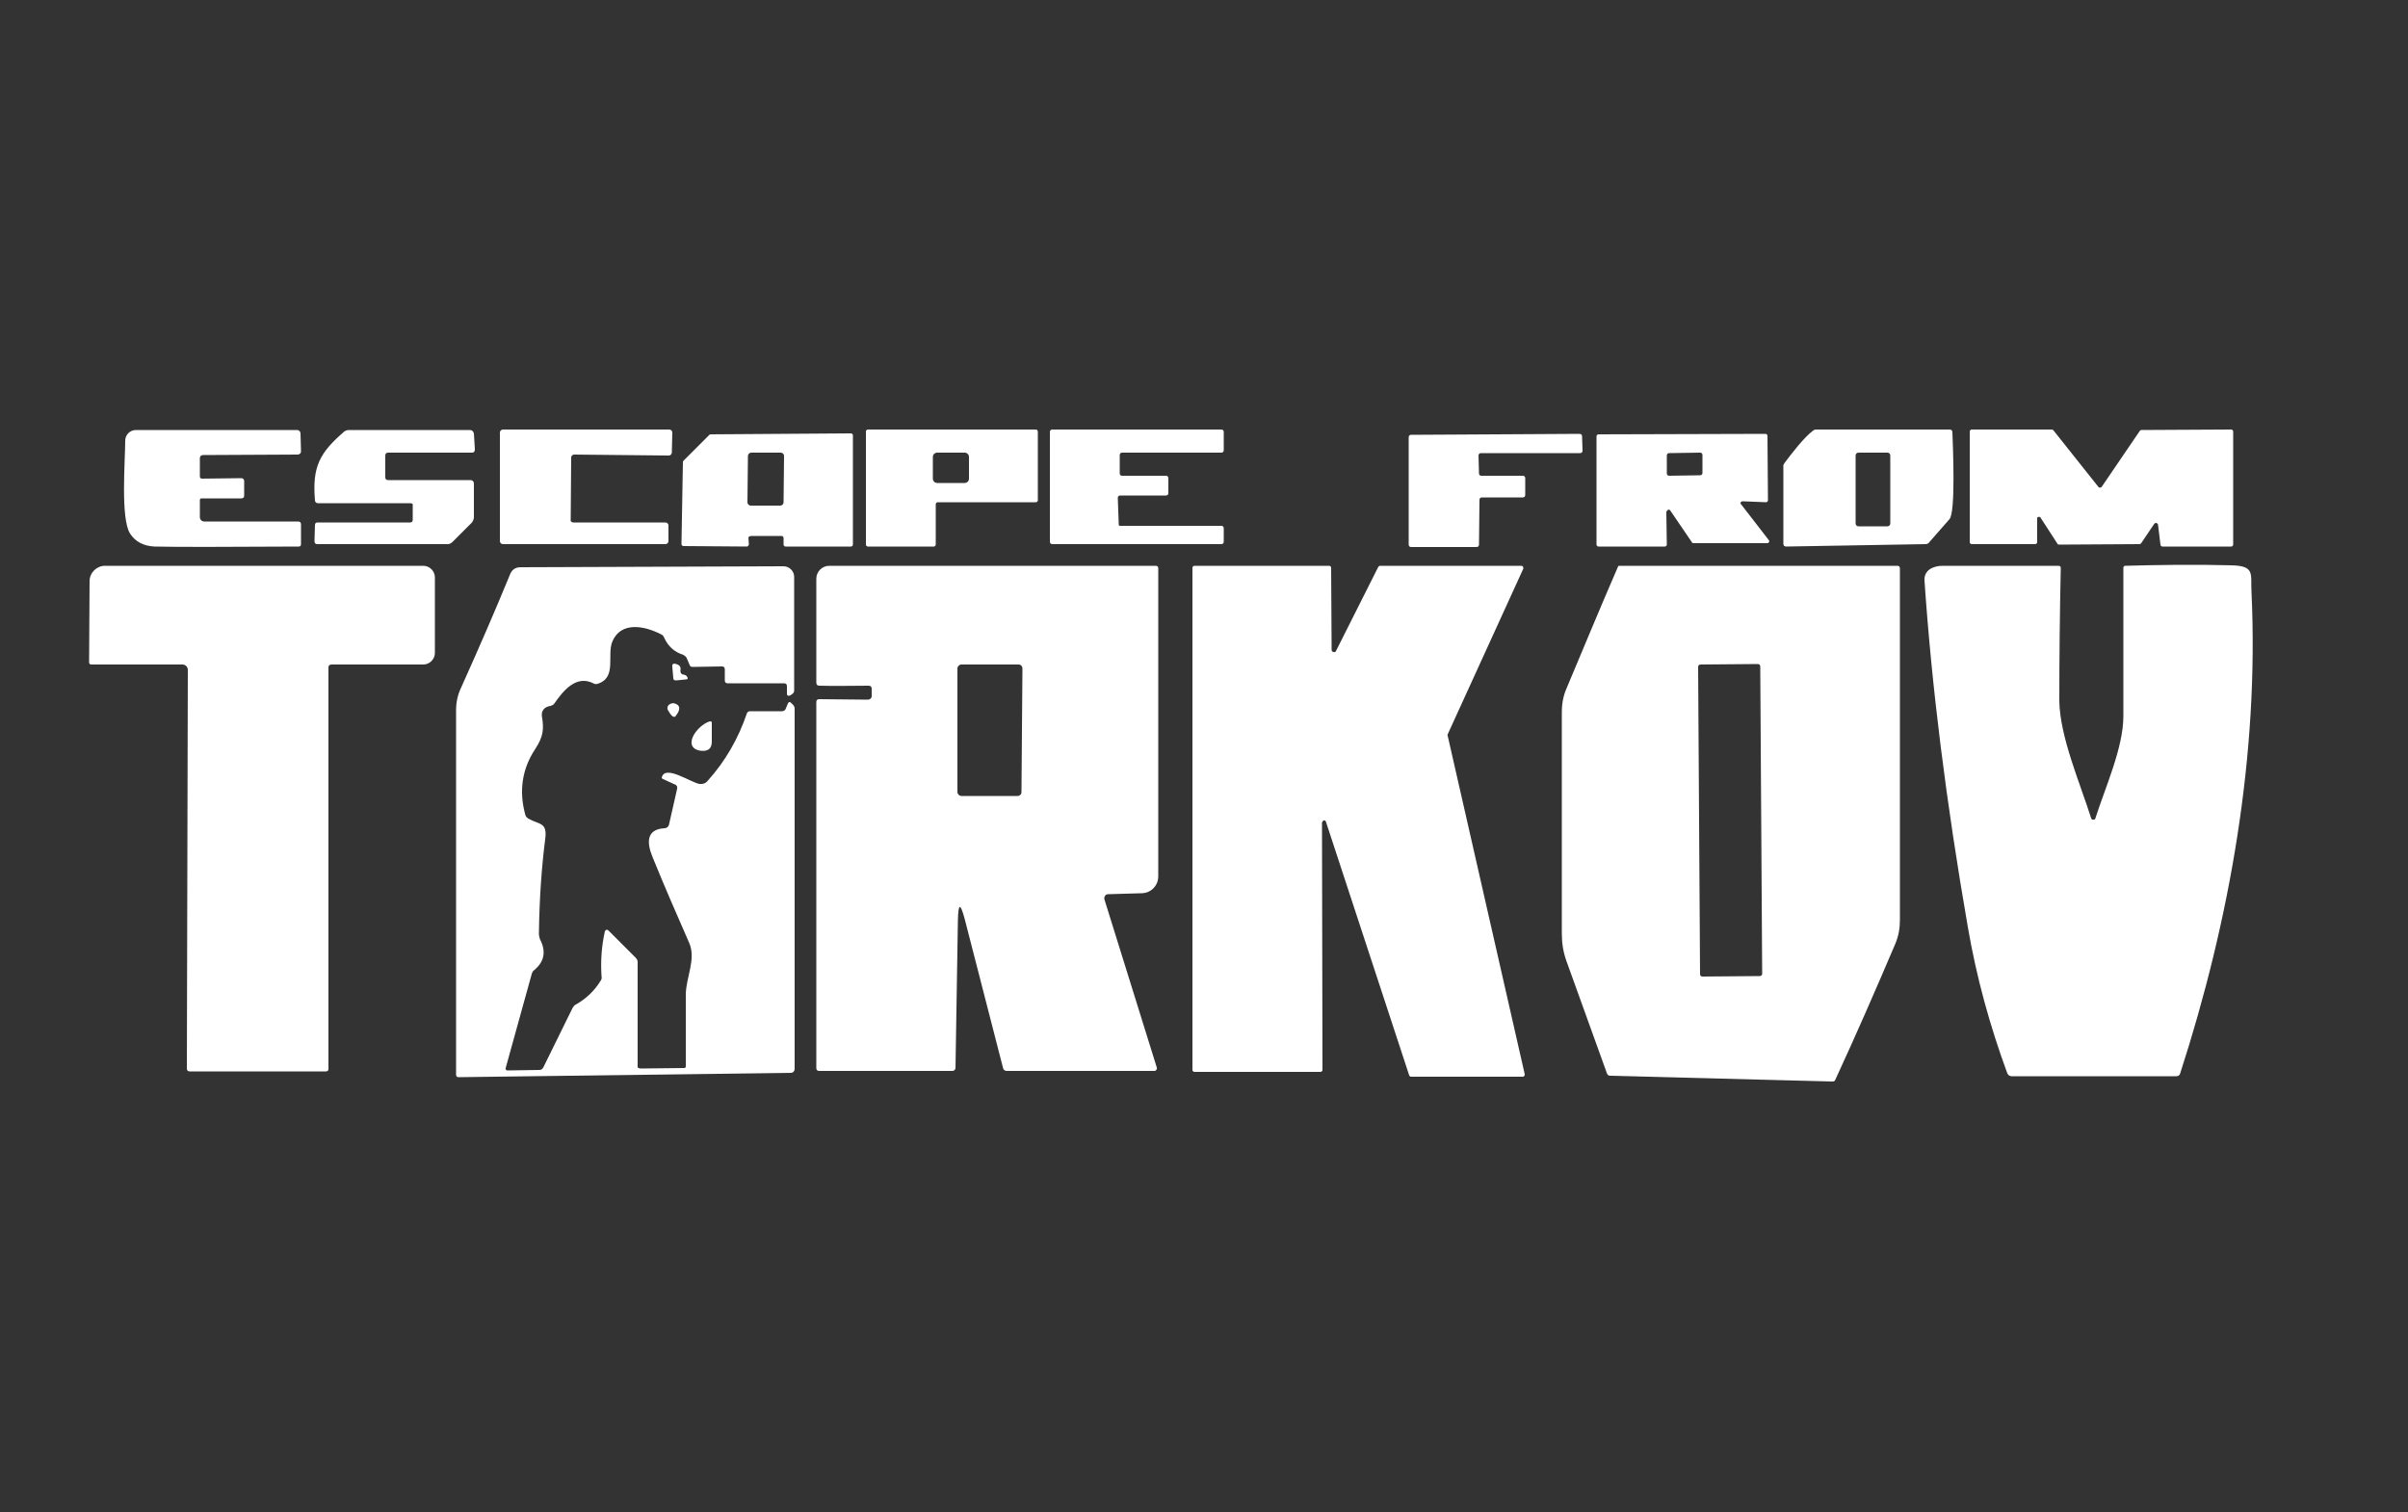 <?xml version="1.0" encoding="UTF-8"?>
<svg xmlns="http://www.w3.org/2000/svg" xmlns:xlink="http://www.w3.org/1999/xlink" version="1.1" id="Capa_1" x="0px" y="0px" width="500px" height="314px" viewBox="0 0 500 314" style="enable-background:new 0 0 500 314;" xml:space="preserve">
<rect x="0" y="0" width="500" height="314" fill="#333333" stroke="none"/>
<style type="text/css">
	.st0{fill:#FFFFFF;}
</style>
<path class="st0" d="M119,108.5h19.2c0.3,0,0.6,0.3,0.6,0.6l0,0v3.3c0,0.3-0.3,0.6-0.6,0.6l0,0h-33.8c-0.3,0-0.6-0.3-0.6-0.6l0,0  V89.8c0-0.3,0.3-0.6,0.6-0.6l0,0l34.6,0c0.3,0,0.6,0.3,0.6,0.6c0,0,0,0,0,0l-0.1,4.2c0,0.3-0.3,0.6-0.6,0.6c0,0,0,0,0,0l-19.7-0.2  c-0.3,0-0.6,0.3-0.6,0.6l-0.1,13C118.4,108.2,118.7,108.5,119,108.5L119,108.5z"></path>
<path class="st0" d="M215.5,89.7v14.2c0,0.2-0.2,0.4-0.4,0.4l0,0l-20.4,0c-0.2,0-0.4,0.2-0.4,0.4v0v8.4c0,0.2-0.2,0.4-0.4,0.4l0,0  h-13.7c-0.2,0-0.4-0.2-0.4-0.4v0V89.6c0-0.2,0.2-0.4,0.4-0.4l34.9,0C215.3,89.2,215.5,89.4,215.5,89.7L215.5,89.7z M201.2,94.9  c0-0.5-0.4-0.9-0.9-0.9l-5.7,0c-0.5,0-0.9,0.4-0.9,0.9l0,4.5c0,0.5,0.4,0.9,0.9,0.9l5.7,0c0.5,0,0.9-0.4,0.9-0.9L201.2,94.9z"></path>
<path class="st0" d="M232.8,109.2h20.8c0.3,0,0.5,0.2,0.5,0.5v0v2.8c0,0.3-0.2,0.5-0.5,0.5l0,0h-35.1c-0.3,0-0.5-0.2-0.5-0.5v0V89.7  c0-0.3,0.2-0.5,0.5-0.5l0,0l35.1,0c0.3,0,0.5,0.2,0.5,0.5v0v3.8c0,0.3-0.2,0.5-0.5,0.5l0,0H233c-0.3,0-0.5,0.2-0.5,0.5v0v3.8  c0,0.3,0.2,0.5,0.5,0.5l0,0h9.1c0.3,0,0.5,0.2,0.5,0.5v0v3.1c0,0.3-0.2,0.5-0.5,0.5l0,0h-9.5c-0.3,0-0.5,0.2-0.5,0.5c0,0,0,0,0,0  l0.2,5.6C232.3,109.1,232.5,109.3,232.8,109.2z"></path>
<path class="st0" d="M370.5,96.2c1.5-2,4.1-5.4,6-6.8c0.2-0.1,0.3-0.2,0.5-0.2l27.8,0c0.4,0,0.6,0.2,0.6,0.6  c0.1,2.8,0.7,16.5-0.6,18c-1.4,1.6-2.8,3.2-4.2,4.8c-0.2,0.3-0.5,0.4-0.8,0.4l-28.9,0.5c-0.4,0-0.6-0.2-0.6-0.6V97  C370.2,96.7,370.4,96.4,370.5,96.2z M392.5,94.6c0-0.4-0.3-0.6-0.6-0.6l-6,0c-0.4,0-0.6,0.3-0.6,0.6l0,14.1c0,0.4,0.3,0.6,0.6,0.6  c0,0,0,0,0,0l6,0c0.4,0,0.6-0.3,0.6-0.6L392.5,94.6z"></path>
<path class="st0" d="M423,107.7l0,4.9c0,0.2-0.2,0.4-0.4,0.4l0,0h-13.2c-0.2,0-0.4-0.2-0.4-0.4v0v-23c0-0.2,0.2-0.4,0.4-0.4l16.7,0  c0.1,0,0.2,0.1,0.3,0.2l9.3,11.7c0.1,0.2,0.4,0.2,0.6,0.1c0,0,0.1-0.1,0.1-0.1l7.9-11.6c0.1-0.1,0.2-0.2,0.3-0.2l18.7-0.1  c0.2,0,0.4,0.2,0.4,0.4v0l0,23.5c0,0.2-0.2,0.4-0.4,0.4l0,0h-14.3c-0.2,0-0.4-0.2-0.4-0.4l-0.5-4.1c0-0.2-0.2-0.4-0.5-0.4  c-0.1,0-0.2,0.1-0.3,0.2l-2.7,4c-0.1,0.1-0.2,0.2-0.3,0.2l-16.8,0.1c-0.1,0-0.3-0.1-0.3-0.2l-3.5-5.4c-0.1-0.2-0.4-0.2-0.6-0.1  C423.1,107.4,423,107.5,423,107.7z"></path>
<path class="st0" d="M41.5,103.9v3.5c0,0.5,0.4,0.9,0.9,0.9c0,0,0,0,0,0l19.5,0c0.4,0,0.6,0.2,0.6,0.6v4.1c0,0.4-0.2,0.5-0.5,0.5  c-15.7,0.1-25.7,0.1-29.9,0c-2.3-0.1-4-1-5.1-2.7c-2-3.2-1-15.1-1-19.3c0-1.2,1-2.2,2.2-2.2h33.4c0.5,0,0.8,0.3,0.8,0.8l0.1,3.6  c0,0.4-0.2,0.6-0.6,0.7l-19.7,0.1c-0.4,0-0.7,0.2-0.7,0.7v3.7c0,0.4,0.2,0.5,0.5,0.5l8.1-0.1c0.4,0,0.6,0.3,0.6,0.6v3  c0,0.4-0.2,0.6-0.6,0.6l-8.2,0C41.6,103.5,41.5,103.6,41.5,103.9z"></path>
<path class="st0" d="M85.2,104.5H66c-0.3,0-0.6-0.2-0.6-0.6c-0.6-7,1-9.9,6.1-14.3c0.3-0.2,0.6-0.3,1-0.3h25.1  c0.4,0,0.7,0.3,0.8,0.7l0.2,3.3c0,0.5-0.2,0.7-0.6,0.7H80.6c-0.4,0-0.6,0.2-0.6,0.6v4.5c0,0.4,0.2,0.6,0.6,0.6l17.1,0  c0.4,0,0.7,0.3,0.7,0.7l0,0v7c0,0.4-0.2,0.8-0.4,1.1l-4.1,4.1c-0.2,0.2-0.6,0.4-0.9,0.4H65.9c-0.4,0-0.6-0.2-0.6-0.6l0.1-3.4  c0-0.3,0.2-0.5,0.5-0.5h19.3c0.3,0,0.5-0.2,0.5-0.5v-3C85.8,104.7,85.6,104.5,85.2,104.5z"></path>
<path class="st0" d="M155.4,111.7l0.1,1.3c0,0.2-0.2,0.5-0.4,0.5c0,0,0,0,0,0l-13.2-0.1c-0.2,0-0.4-0.2-0.4-0.4l0.3-17  c0-0.1,0-0.2,0.1-0.3l5.4-5.4c0.1-0.1,0.2-0.1,0.3-0.1l29.1-0.2c0.2,0,0.4,0.2,0.4,0.4v22.7c0,0.2-0.2,0.4-0.4,0.4h-13.6  c-0.2,0-0.4-0.2-0.4-0.4v-1.4c0-0.2-0.2-0.4-0.4-0.4h-6.2C155.6,111.3,155.4,111.5,155.4,111.7C155.4,111.7,155.4,111.7,155.4,111.7  z M162.8,94.7c0-0.4-0.3-0.7-0.7-0.7l-6.1,0c-0.4,0-0.7,0.3-0.7,0.7l-0.1,9.6c0,0.4,0.3,0.7,0.7,0.7l6.1,0c0.4,0,0.7-0.3,0.7-0.7  L162.8,94.7z"></path>
<path class="st0" d="M307.5,98.8h8.7c0.3,0,0.5,0.2,0.5,0.5c0,0,0,0,0,0v3.5c0,0.3-0.2,0.5-0.5,0.5l0,0h-8.5c-0.3,0-0.5,0.2-0.5,0.5  l-0.1,9.3c0,0.3-0.2,0.5-0.5,0.5H293c-0.3,0-0.5-0.2-0.5-0.5c0,0,0,0,0,0V90.8c0-0.3,0.2-0.5,0.5-0.5l0,0l35-0.2  c0.3,0,0.5,0.2,0.5,0.5l0.1,3c0,0.3-0.2,0.5-0.5,0.5c0,0,0,0,0,0h-20.6c-0.3,0-0.5,0.2-0.5,0.5c0,0,0,0,0,0l0.1,3.8  C307.1,98.5,307.3,98.8,307.5,98.8z"></path>
<path class="st0" d="M346,106.4l0.1,6.7c0,0.2-0.2,0.4-0.4,0.4h-13.8c-0.2,0-0.4-0.2-0.4-0.4l0-22.5c0-0.2,0.2-0.4,0.4-0.4l34.7-0.1  c0.2,0,0.4,0.2,0.4,0.4l0.1,13.4c0,0.2-0.2,0.4-0.4,0.4c0,0,0,0,0,0l-4.9-0.2c-0.2,0-0.4,0.2-0.4,0.4c0,0.1,0,0.2,0.1,0.2l5.8,7.5  c0.1,0.2,0.1,0.4-0.1,0.5c-0.1,0.1-0.1,0.1-0.2,0.1h-15.4c-0.1,0-0.3-0.1-0.3-0.2l-4.5-6.6c-0.1-0.2-0.4-0.2-0.5-0.1  C346,106.2,346,106.3,346,106.4z M353.5,94.5c0-0.3-0.2-0.5-0.5-0.5l-6.4,0.1c-0.3,0-0.5,0.2-0.5,0.5c0,0,0,0,0,0l0,3.7  c0,0.3,0.2,0.5,0.5,0.5l6.4-0.1c0.3,0,0.5-0.2,0.5-0.5c0,0,0,0,0,0L353.5,94.5z"></path>
<path class="st0" d="M133,221.9l9-0.1c0.3,0,0.4-0.1,0.4-0.4c0-5,0-9.9,0-14.8c0-3.6,2.2-7.4,0.7-10.8c-2.6-5.9-5.2-11.9-7.6-17.8  c-1.2-2.9-1.4-5.8,2.5-6c0.4,0,0.8-0.3,0.9-0.7l1.7-7.5c0.1-0.4-0.1-0.8-0.5-0.9l-2.4-1.1c-0.3-0.1-0.4-0.3-0.2-0.6  c0.9-2.2,5.8,1.2,7.7,1.6c0.6,0.1,1.3-0.1,1.7-0.6c3.7-4.1,6.4-8.8,8.2-14.1c0.1-0.2,0.3-0.4,0.6-0.4h6.7c0.3,0,0.6-0.2,0.7-0.4  l0.5-1.2c0.2-0.4,0.4-0.4,0.7-0.1l0.3,0.3c0.2,0.2,0.4,0.5,0.4,0.8v74.9c0,0.4-0.3,0.8-0.8,0.8l-69,0.9c-0.3,0-0.5-0.2-0.5-0.5  c0,0,0,0,0,0c0-25.2,0-50.5,0-75.7c0-1.6,0.3-3.1,1-4.6c3.6-8,7-15.8,10.2-23.6c0.4-1,1.1-1.5,2.2-1.5l54.6-0.2c1.2,0,2.2,1,2.2,2.2  c0,0,0,0,0,0v23.6c0,0.4-0.2,0.6-0.5,0.8l-0.3,0.2c-0.4,0.2-0.7,0.1-0.7-0.4v-1.5c0-0.4-0.2-0.6-0.6-0.6h-11.7  c-0.4,0-0.6-0.2-0.6-0.6v-2.3c0-0.4-0.2-0.6-0.6-0.6l-6.1,0.1c-0.3,0-0.5-0.1-0.6-0.4l-0.6-1.4c-0.1-0.3-0.4-0.5-0.7-0.7  c-1.9-0.6-3.2-1.8-4-3.6c-0.1-0.3-0.4-0.6-0.7-0.7c-3.5-1.8-8.2-2.6-10,1.4c-1.3,2.9,1,7.6-3.1,8.9c-0.3,0.1-0.6,0.1-0.9-0.1  c-3.6-1.8-6.3,1.6-8.1,4.2c-0.2,0.3-0.5,0.4-0.8,0.5c-0.7,0.1-1.3,0.4-1.6,1c-0.2,0.3-0.2,0.7-0.2,1c0.5,2.9,0.3,4.4-1.4,7  c-2.7,4.1-3.4,8.7-2,13.7c0.1,0.3,0.3,0.5,0.6,0.7c2.3,1.3,4,0.7,3.5,4.3c-0.7,5.5-1.2,12-1.3,19.6c0,0.4,0.1,0.7,0.2,1.1  c1.3,2.5,1,4.6-1.1,6.4c-0.3,0.2-0.5,0.5-0.6,0.9l-5.4,19.5c-0.1,0.2,0.1,0.5,0.3,0.5c0,0,0.1,0,0.1,0l6.6-0.1  c0.4,0,0.6-0.2,0.8-0.5l6.1-12.4c0.2-0.3,0.4-0.6,0.7-0.7c2.1-1.2,3.8-2.8,5.1-4.9c0.2-0.3,0.3-0.6,0.2-1c-0.2-3.1,0-6.2,0.7-9.3  c0.1-0.2,0.3-0.4,0.5-0.3c0.1,0,0.2,0.1,0.2,0.1l5.7,5.7c0.3,0.3,0.4,0.6,0.4,0.9v21.9C132.5,221.7,132.7,221.9,133,221.9z"></path>
<path class="st0" d="M434.2,169.9c0.1,0.3,0.3,0.4,0.6,0.3c0.2,0,0.3-0.2,0.3-0.3c2-6.3,5.8-14.6,5.8-21.2c0-9.9,0-20.1,0-30.8  c0-0.2,0.1-0.3,0.3-0.4c7.3-0.2,14.7-0.3,22.1-0.1c5,0.1,4,1.8,4.2,5.5c1.6,33.7-4.5,68.2-14.8,100c-0.1,0.4-0.4,0.6-0.8,0.6h-34.2  c-0.4,0-0.7-0.2-0.9-0.6c-3.6-9.8-6.4-19.9-8.2-30.4c-4.5-25.9-7.5-49.9-9-72c-0.1-2.1,1.8-3,3.8-3c8,0,16,0,24,0  c0.4,0,0.5,0.2,0.5,0.5c-0.2,9.2-0.3,18.4-0.3,27.6C427.7,153,432,162.9,434.2,169.9z"></path>
<path class="st0" d="M68.2,138.6V222c0,0.3-0.2,0.5-0.5,0.5H39.4c-0.4,0-0.6-0.2-0.6-0.6l0.2-82.8c0-0.6-0.5-1.1-1.1-1.1l0,0  L18.9,138c-0.2,0-0.4-0.2-0.4-0.4c0,0,0,0,0,0l0.1-16.9c0-1.8,1.5-3.2,3.2-3.2h66.1c1.3,0,2.4,1.1,2.4,2.4c0,0,0,0,0,0v15.7  c0,1.3-1.1,2.4-2.4,2.4c0,0,0,0,0,0l-19,0C68.4,138,68.2,138.2,68.2,138.6z"></path>
<path class="st0" d="M181,144.6l0-1.5c0-0.5-0.2-0.7-0.7-0.7c-3.4,0-6.8,0.1-10.1,0c-0.5,0-0.7-0.2-0.7-0.7v-21.5  c0-1.5,1.2-2.7,2.7-2.7c0,0,0,0,0,0l67.8,0c0.3,0,0.5,0.2,0.5,0.5v64c0,1.9-1.5,3.5-3.5,3.5l-6.9,0.2c-0.5,0-0.8,0.4-0.8,0.8  c0,0.1,0,0.2,0,0.2l10.9,35c0.1,0.3-0.1,0.6-0.4,0.7c-0.1,0-0.1,0-0.2,0H209c-0.3,0-0.6-0.2-0.7-0.5l-8-31.1  c-0.9-3.3-1.3-3.3-1.4,0.2l-0.5,30.8c0,0.3-0.3,0.6-0.6,0.6l0,0h-27.7c-0.4,0-0.6-0.2-0.6-0.6v-76c0-0.4,0.2-0.6,0.6-0.6l10.1,0.1  C180.6,145.3,181,145,181,144.6z M199.6,138c-0.4,0-0.8,0.4-0.8,0.8l0,0l0,25.7c0,0.4,0.4,0.8,0.8,0.8l11.7,0c0.4,0,0.8-0.3,0.8-0.8  l0.2-25.7c0-0.4-0.3-0.8-0.8-0.8c0,0,0,0,0,0H199.6z"></path>
<path class="st0" d="M277.4,135.2l8.8-17.5c0.1-0.1,0.2-0.2,0.4-0.2h29.3c0.2,0,0.4,0.2,0.4,0.4c0,0.1,0,0.1,0,0.2l-15.7,34.4  c0,0.1-0.1,0.2,0,0.3l16,70.3c0,0.2-0.1,0.4-0.3,0.5c0,0-0.1,0-0.1,0h-23.2c-0.2,0-0.3-0.1-0.4-0.3l-17.3-52.7  c-0.1-0.2-0.3-0.3-0.5-0.2c-0.1,0.1-0.2,0.2-0.3,0.4l0.1,51.4c0,0.2-0.2,0.4-0.4,0.4l0,0h-26.2c-0.2,0-0.4-0.2-0.4-0.4l0,0V117.9  c0-0.2,0.2-0.4,0.4-0.4l0,0H276c0.2,0,0.4,0.2,0.4,0.4v0l0.1,17.1c0,0.2,0.2,0.4,0.4,0.4C277.2,135.5,277.3,135.4,277.4,135.2z"></path>
<path class="st0" d="M336,117.6c0,0,0.1-0.1,0.1-0.1H394c0.3,0,0.5,0.2,0.5,0.5c0,24.3,0,48.7,0,73.1c0,1.7-0.3,3.4-1,5  c-4,9.4-8.1,18.8-12.4,28.1c-0.1,0.3-0.3,0.4-0.6,0.4l-46.2-1.2c-0.3,0-0.5-0.2-0.6-0.4c-2.8-7.8-5.6-15.5-8.4-23.3  c-0.7-1.9-1-3.8-1-5.7c0-15.4,0-30.7,0-46.1c0-1.8,0.3-3.4,1-5C328.8,134.6,332.3,126.1,336,117.6z M365.5,138.4  c0-0.3-0.2-0.5-0.5-0.5l0,0l-11.9,0.1c-0.3,0-0.5,0.2-0.5,0.5c0,0,0,0,0,0l0.4,63.8c0,0.3,0.2,0.5,0.5,0.5h0l11.9-0.1  c0.3,0,0.5-0.2,0.5-0.5c0,0,0,0,0,0L365.5,138.4z"></path>
<path class="st0" d="M142,140.1c0.3,0.1,0.6,0.2,0.7,0.5c0.2,0.3,0.1,0.5-0.3,0.5l-2,0.2c-0.4,0-0.6-0.1-0.6-0.5l-0.2-2.3  c-0.1-0.6,0.2-0.8,0.8-0.6c0.7,0.2,1,0.6,0.9,1.2C141.2,139.7,141.5,140.1,142,140.1z"></path>
<path class="st0" d="M140.3,148.7c-0.1,0.2-0.4,0.2-0.6,0.1c0,0,0,0,0,0c-0.4-0.3-0.7-0.8-1-1.3c-0.3-0.6,0-1.2,0.7-1.4  c0.5-0.2,1.2,0.1,1.5,0.5C141.2,147.1,141,147.8,140.3,148.7z"></path>
<path class="st0" d="M145.4,155.9c-3.9-0.7-0.7-5.3,2-6.1c0.2,0,0.3,0,0.4,0.2c0,0,0,0.1,0,0.1v3.9  C147.8,155.5,147,156.1,145.4,155.9z"></path>
</svg>
